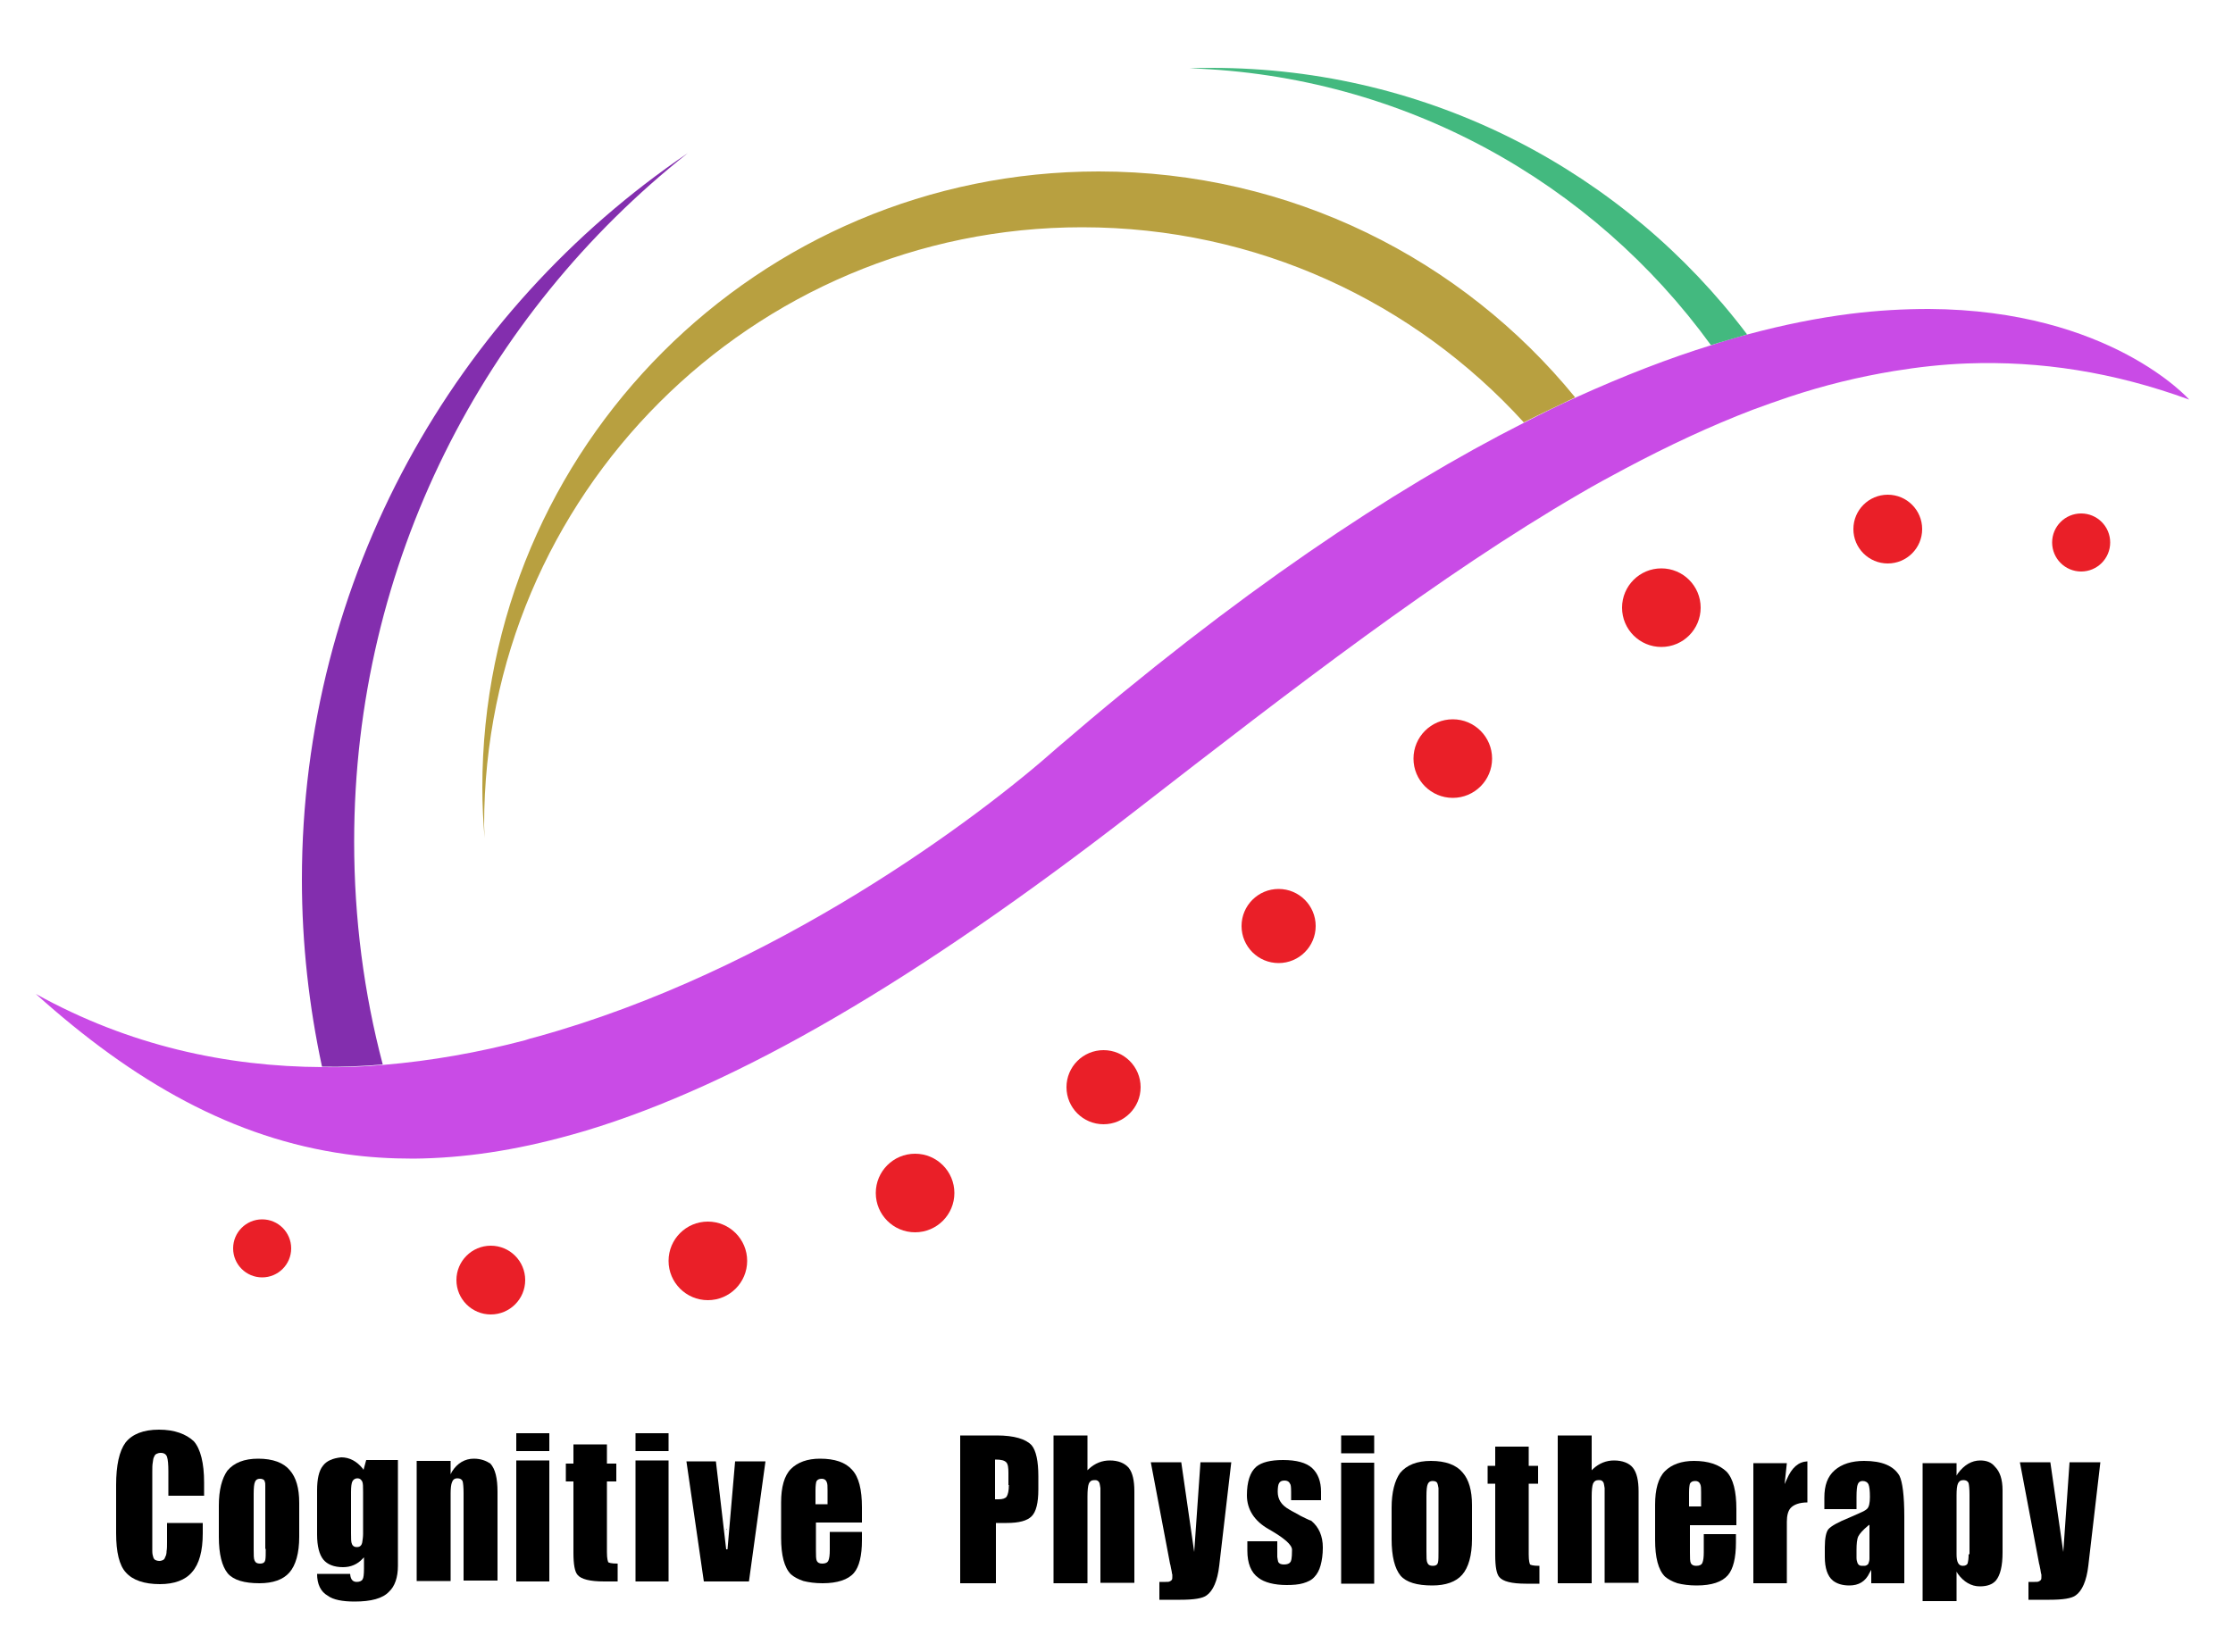 <?xml version="1.0" encoding="utf-8"?>
<!-- Generator: Adobe Illustrator 22.0.0, SVG Export Plug-In . SVG Version: 6.00 Build 0)  -->
<svg version="1.1" id="Layer_1" xmlns="http://www.w3.org/2000/svg" xmlns:xlink="http://www.w3.org/1999/xlink" x="0px" y="0px"
	 viewBox="0 0 500 370" style="enable-background:new 0 0 500 370;" xml:space="preserve">
<style type="text/css">
	.st0{fill:#C94BE6;}
	.st1{fill:#832EAE;}
	.st2{fill:#43B97F;}
	.st3{fill:#B8A040;}
	.st4{fill:#EA1F28;}
</style>
<g>
	<g>
		<g>
			<path class="st0" d="M431.9,69.2c-5.5,0-11.4,0.3-17.7,1.1c-7.1,0.9-14.7,2.4-22.9,4.6c-2.7,0.7-5.4,1.5-8.1,2.4
				c-9.4,2.9-19.5,6.8-30.3,11.7c-3.8,1.7-7.6,3.6-11.5,5.6c-29.8,15.1-64.5,38.3-104.7,72.9c-17.4,15.5-63.3,50.1-116.8,64.8
				c-0.8,0.2-1.6,0.4-2.4,0.7c-10.3,2.7-20.9,4.6-31.6,5.5c-4.5,0.4-9.1,0.6-13.6,0.5c-21.6-0.1-43.4-4.8-64.3-16.4
				c22,19.8,44.3,32.4,69.5,35.9c4.9,0.7,9.9,1,15.1,1c11.1-0.1,22.7-1.8,35.2-5.3c1.2-0.3,2.4-0.7,3.5-1
				c33.7-10.2,73.4-33.2,122.9-71.6c35.7-27.7,68.2-52.8,99.5-71c3.4-2,6.9-3.9,10.3-5.7c9.6-5.1,19-9.5,28.4-13.1
				c2.7-1,5.5-2,8.2-2.9c7.8-2.6,15.6-4.5,23.5-5.8c5.5-0.9,10.9-1.5,16.4-1.7c16.3-0.6,32.7,1.9,49.7,8.1
				C490.2,89.5,472.5,69.4,431.9,69.2z"/>
		</g>
		<path class="st1" d="M85.7,238.4c-4.2-15.9-6.4-32.6-6.4-49.9c0-62.5,29.2-118.2,74.7-154.2c-52.1,35.3-86.4,95-86.4,162.7
			c0,14.4,1.6,28.4,4.5,41.9C76.6,239,81.2,238.8,85.7,238.4z"/>
		<path class="st2" d="M271.3,15.2c-1.7,0-3.3,0-4.9,0.1c48,1.6,90.3,25.6,116.7,62c2.8-0.9,5.5-1.6,8.1-2.4
			C363.8,38.6,320.3,15.2,271.3,15.2z"/>
		<path class="st3" d="M242.3,50.9c39.2,0,74.4,16.8,98.9,43.7c3.9-2,7.8-3.8,11.5-5.6C327.5,58.1,289,38.4,246,38.4
			c-76.2,0-138,61.8-138,138c0,3.8,0.2,7.6,0.5,11.3c0-1-0.1-1.9-0.1-2.9C108.4,110.9,168.4,50.9,242.3,50.9z"/>
		<circle class="st4" cx="466" cy="121.5" r="6.5"/>
		<circle class="st4" cx="422.7" cy="118.5" r="7.7"/>
		<circle class="st4" cx="286.3" cy="207.4" r="8.3"/>
		<circle class="st4" cx="372" cy="136.1" r="8.8"/>
		<circle class="st4" cx="325.3" cy="169.9" r="8.8"/>
		<circle class="st4" cx="58.7" cy="279.6" r="6.5"/>
		<circle class="st4" cx="109.9" cy="286.7" r="7.7"/>
		<circle class="st4" cx="247.1" cy="243.5" r="8.3"/>
		<circle class="st4" cx="158.5" cy="282.4" r="8.8"/>
		<circle class="st4" cx="204.9" cy="267.2" r="8.8"/>
	</g>
	<g>
		<path d="M223.2,321.5h-8.2v33.1h8v-13.5h2.4c2.8,0,4.6-0.5,5.6-1.5c1-1,1.5-3,1.5-6v-3c0-3.3-0.5-5.7-1.5-6.9
			C229.7,322.3,227.1,321.5,223.2,321.5z M225.9,332.6c0,1.3-0.2,2.1-0.5,2.6c-0.3,0.4-0.9,0.6-1.8,0.6h-0.8v-8.9h0.2
			c1.2,0,1.9,0.2,2.3,0.6c0.4,0.4,0.5,1.2,0.5,2.4V332.6z"/>
		<path d="M291.2,339.5c-0.8-0.5-1.7-0.9-2.5-1.4c-1.8-1-2.6-2.3-2.6-4c0-0.9,0.1-1.6,0.3-1.9c0.2-0.4,0.6-0.6,1.2-0.6
			c0.7,0,1.1,0.3,1.3,0.8c0.1,0.1,0.2,0.5,0.2,1.8v1.8h6.7v-1.9c0-2.3-0.7-4.1-2-5.3c-1.3-1.2-3.5-1.8-6.5-1.8c-2.8,0-4.8,0.5-6,1.5
			c-1.4,1.2-2.1,3.4-2.1,6.4c0,3.2,1.7,5.8,4.9,7.6c3.5,2,5.2,3.5,5.2,4.6c0,2.1-0.2,2.6-0.4,2.8c-0.2,0.3-0.7,0.5-1.4,0.5
			c-0.7,0-1.1-0.2-1.3-0.6c-0.1-0.3-0.1-0.6-0.2-1.1c0-0.5,0-1.1,0-1.9v-1.6h-6.7v2.1c0,2.8,0.8,4.9,2.5,6.1c1.3,1,3.5,1.6,6.3,1.6
			c1.4,0,2.7-0.1,3.7-0.4c1-0.3,1.9-0.7,2.5-1.4c0.6-0.6,1.1-1.5,1.4-2.6c0.3-1.1,0.5-2.4,0.5-4c0-2.6-0.9-4.6-2.6-6
			C292.9,340.4,292.1,339.9,291.2,339.5z"/>
		<path d="M257.7,327.6l4.3,22.7c0.1,0.2,0.1,0.5,0.2,0.9c0.1,0.3,0.1,0.6,0.2,1l0,0.1c0,0.1,0.1,0.3,0.1,0.4v0.4
			c0,0.3,0,0.6-0.1,0.7c-0.1,0.2-0.3,0.3-0.5,0.4c-0.2,0.1-0.5,0.1-0.9,0.1c-0.3,0-0.8,0-1.4,0v4h4.7c3,0,5-0.3,5.9-1
			c1.4-1,2.4-3.2,2.8-6.6l2.7-23.2h-6.9l-1.4,20.1l-2.9-20.1H257.7z"/>
		<path d="M248.5,327.1c-1.7,0-3.3,0.6-4.7,1.9l-0.3,0.3v-7.8h-7.6v33.1h7.6v-19.4c0-1.4,0.1-2.4,0.3-2.9c0.2-0.5,0.6-0.8,1.2-0.8
			c0.3,0,0.5,0,0.7,0.1c0.2,0.1,0.4,0.3,0.5,0.6c0.1,0.3,0.1,0.6,0.2,1.1c0,0.5,0,1.1,0,1.8v19.4h7.6v-20.5c0-2.4-0.4-4.2-1.3-5.3
			C251.8,327.7,250.4,327.1,248.5,327.1z"/>
		<path d="M106.1,326.7c-2,0-3.7,1-4.9,2.9l-0.3,0.6v-3h-7.6v26.9h7.6v-19.6c0-1.2,0.1-2,0.3-2.5c0.2-0.6,0.6-0.9,1.2-0.9
			c0.8,0,1.1,0.4,1.2,0.7c0.1,0.4,0.2,1.3,0.2,2.6v19.6h7.6v-19.9c0-3-0.5-5.1-1.6-6.3C108.9,327.2,107.7,326.7,106.1,326.7z"/>
		<rect x="300.3" y="321.5" width="7.4" height="4"/>
		<rect x="300.3" y="327.6" width="7.4" height="27.1"/>
		<polygon points="162.7,342.7 162.7,342.4 162.6,342.4 		"/>
		<rect x="142.3" y="321" width="7.4" height="4"/>
		<rect x="142.3" y="327.1" width="7.4" height="27.1"/>
		<rect x="115.6" y="327.1" width="7.4" height="27.1"/>
		<path d="M320.4,327.2c-3.1,0-5.4,0.9-6.9,2.7c-1.2,1.7-1.9,4.3-1.9,7.8v7c0,3.9,0.7,6.6,2,8.2c1.3,1.5,3.7,2.2,7.1,2.2
			c3,0,5.3-0.8,6.7-2.4c1.4-1.6,2.2-4.3,2.2-8v-7.6c0-3.3-0.7-5.7-2.1-7.3C326.1,328.1,323.7,327.2,320.4,327.2z M322.1,347.4
			c0,1.2,0,2-0.1,2.5c-0.1,0.4-0.3,0.8-1.2,0.8c-0.6,0-1-0.2-1.2-0.7c-0.2-0.4-0.2-1.2-0.2-2.6v-12.3c0-1.4,0.1-2.3,0.3-2.7
			c0.1-0.3,0.4-0.7,1.1-0.7c0.6,0,1,0.2,1.1,0.7c0.1,0.2,0.1,0.5,0.2,0.9c0,0.4,0,1.1,0,1.8V347.4z"/>
		<path d="M135.9,347.6v-15.8h2.1v-4h-2.1v-4.3h-7.5v4.3h-1.7v4h1.7v16c0,2.6,0.3,4.2,0.9,4.9c0.8,1,2.8,1.5,6,1.5h3v-4
			c-1.5,0-1.9-0.2-2.1-0.3C136.1,349.6,135.9,349.2,135.9,347.6z"/>
		<path d="M183.6,326.7c-2.8,0-5,0.8-6.5,2.3c-1.5,1.5-2.2,4.1-2.2,7.5v7.9c0,3.9,0.7,6.7,2.2,8.2c0.7,0.6,1.6,1.1,2.8,1.5
			c1.2,0.3,2.6,0.5,4.3,0.5c3.3,0,5.7-0.8,7-2.3l0,0c1.2-1.4,1.8-3.9,1.8-7.3v-1.9h-7.2v4c0,1.2-0.1,1.9-0.3,2.4
			c-0.2,0.5-0.7,0.7-1.4,0.7c-0.6,0-1-0.2-1.2-0.6c-0.2-0.4-0.2-1.2-0.2-2.4V341H193v-3.4c0-4-0.7-6.8-2.2-8.4
			C189.3,327.5,186.9,326.7,183.6,326.7z M185.3,336.9h-2.7v-3.1c0-1,0.1-1.7,0.2-2c0.2-0.4,0.6-0.6,1.2-0.6c0.5,0,0.9,0.2,1.1,0.7
			c0.2,0.4,0.2,1,0.2,1.9V336.9z"/>
		<polygon points="160.3,327.3 153.7,327.3 157.6,354.2 167.7,354.2 171.4,327.3 164.6,327.3 162.9,347 162.6,347 		"/>
		<rect x="115.6" y="321" width="7.4" height="4"/>
		<path d="M417.4,327.2c-2.8,0-5,0.7-6.6,2.1c-1.6,1.4-2.3,3.4-2.3,6.1v2.6h7.2v-2.7c0-1.5,0.1-2.5,0.3-2.9c0.1-0.3,0.4-0.7,1.1-0.7
			c0.6,0,1.1,0.3,1.3,0.8c0.2,0.5,0.3,1.4,0.3,2.8c0,1.3-0.2,2.2-0.6,2.6c-0.2,0.2-0.6,0.5-1.3,0.8c-0.7,0.3-1.6,0.7-2.7,1.2
			c-2.5,1-4.1,1.9-4.7,2.6c-0.5,0.6-0.8,2-0.8,4v2.2c0,2.5,0.6,4.3,1.8,5.3c0.9,0.7,2.1,1.1,3.7,1.1c2.1,0,3.6-0.9,4.5-2.8l0.4-0.7
			v3h7.4v-14.9c0-4.7-0.4-7.8-1.1-9.2C424,328.3,421.4,327.2,417.4,327.2z M418.6,347.5c0,0.7,0,1.2,0,1.6c0,0.4-0.1,0.7-0.2,1
			c-0.1,0.3-0.3,0.4-0.5,0.5c-0.2,0.1-0.4,0.1-0.7,0.1c-0.3,0-0.6,0-0.8-0.1c-0.2-0.1-0.4-0.3-0.5-0.6c-0.1-0.3-0.2-0.6-0.2-1.1
			c0-0.4,0-1,0-1.7c0-1.4,0.1-2.5,0.4-3.1c0.3-0.6,1-1.4,2.2-2.4l0.3-0.2V347.5z"/>
		<path d="M400.1,327.7h-7.5v26.9h7.5v-13.8c0-1.4,0.3-2.4,0.8-3l0,0c0.7-0.8,2-1.3,3.8-1.3v-9.2c-2,0.1-3.5,1.4-4.6,4l-0.5,1.1
			L400.1,327.7z"/>
		<path d="M57.8,326.7c-3.1,0-5.4,0.9-6.9,2.7c-1.2,1.7-1.9,4.3-1.9,7.8v7c0,3.9,0.7,6.6,2,8.2c1.3,1.5,3.7,2.2,7.1,2.2
			c3,0,5.3-0.8,6.7-2.4c1.4-1.6,2.2-4.3,2.2-8v-7.6c0-3.3-0.7-5.7-2.1-7.3C63.5,327.6,61.1,326.7,57.8,326.7z M59.5,346.9
			c0,1.2,0,2-0.1,2.5c-0.1,0.4-0.3,0.8-1.2,0.8c-0.6,0-1-0.2-1.2-0.7c-0.2-0.4-0.2-1.2-0.2-2.6v-12.3c0-1.4,0.1-2.3,0.3-2.7
			c0.1-0.3,0.4-0.7,1.1-0.7c0.8,0,1.1,0.4,1.1,0.7c0.1,0.2,0.1,0.5,0.1,0.9c0,0.5,0,1.1,0,1.8V346.9z"/>
		<path d="M35.6,320.2c-3.5,0-6,1-7.5,2.9c-1.4,1.9-2.1,5.1-2.1,9.5v10.8c0,4.2,0.7,7.2,2.2,8.8c1.5,1.7,4.1,2.6,7.6,2.6
			c3.2,0,5.7-0.9,7.2-2.7c1.6-1.8,2.4-4.7,2.4-8.7v-2.3h-8v4.3c0,0.8,0,1.5-0.1,2c0,0.5-0.1,1-0.3,1.3c-0.1,0.4-0.3,0.6-0.5,0.7
			c-0.2,0.1-0.5,0.2-0.8,0.2c-0.4,0-0.7-0.1-0.9-0.2c-0.2-0.1-0.4-0.3-0.5-0.7c-0.1-0.3-0.2-0.7-0.2-1.3c0-0.5,0-1.2,0-2.1v-15.6
			c0-0.9,0-1.6,0.1-2.1c0.1-0.6,0.1-1,0.3-1.3c0.1-0.3,0.3-0.6,0.6-0.7c0.2-0.1,0.5-0.2,0.9-0.2c0.7,0,1.2,0.3,1.4,0.9
			c0.2,0.6,0.3,1.7,0.3,3.3v5.4h8v-3c0-4.3-0.8-7.5-2.3-9.2C41.7,321.2,39.1,320.2,35.6,320.2z"/>
		<path d="M443.4,327.1c-1.9,0-3.6,1-5,2.9l-0.3,0.5v-2.8h-7.6v30.9h7.6v-6.6l0.3,0.5c1.3,1.8,3,2.8,4.9,2.8c1.6,0,2.8-0.4,3.6-1.3
			c1-1.2,1.5-3.3,1.5-6.3v-13.9c0-2.5-0.6-4.2-1.7-5.3C445.9,327.5,444.8,327.1,443.4,327.1z M440.8,348.1c0,1-0.1,1.6-0.2,2
			c-0.1,0.3-0.4,0.6-1.1,0.6c-1,0-1.4-0.9-1.4-2.6v-13.2c0-1.3,0.1-2.1,0.3-2.6c0.2-0.5,0.6-0.8,1.2-0.8c0.8,0,1.1,0.4,1.2,0.7
			c0.1,0.4,0.2,1.3,0.2,2.6V348.1z"/>
		<path d="M452.3,327.6l4.3,22.7c0.1,0.2,0.1,0.5,0.2,0.9c0.1,0.3,0.1,0.7,0.2,1.1c0,0.1,0.1,0.3,0.1,0.4v0.4c0,0.3,0,0.6-0.1,0.7
			c-0.1,0.2-0.3,0.3-0.5,0.4c-0.2,0.1-0.5,0.1-0.9,0.1c-0.3,0-0.8,0-1.4,0v4h4.7c3,0,5-0.3,5.9-1c1.4-1,2.4-3.2,2.8-6.6l2.7-23.2
			h-6.9l-1.4,20.1l-2.9-20.1H452.3z"/>
		<path d="M72.3,328.3c-0.9,1.1-1.3,3-1.3,5.5v9.9c0,2.6,0.5,4.5,1.4,5.6c0.9,1.1,2.4,1.7,4.4,1.7c1.7,0,3.2-0.6,4.4-1.9l0.3-0.3
			v2.5c0,1.3-0.1,2.1-0.3,2.4c-0.2,0.4-0.7,0.6-1.3,0.6c-0.7,0-1.4-0.3-1.5-1.8H71c0,2.3,0.8,4,2.4,4.9c1.2,0.9,3.3,1.3,6,1.3
			c3.7,0,6.3-0.7,7.7-2.2l0,0c1.3-1.2,2-3.2,2-5.8v-23.7h-7.1l-0.6,2.2l-0.2-0.3c-1.3-1.6-2.9-2.5-4.8-2.5
			C74.5,326.6,73.1,327.2,72.3,328.3z M78.6,334.2c0-1.2,0.1-2,0.3-2.4c0.2-0.4,0.6-0.7,1.1-0.7c0.7,0,0.9,0.4,1.1,0.7
			c0.2,0.4,0.2,1.2,0.2,2.4v9.3c0,0.7-0.1,1.4-0.2,2c-0.2,0.9-0.8,1-1.2,1c-0.7,0-1-0.4-1.1-0.7c-0.2-0.4-0.2-1.2-0.2-2.4V334.2z"/>
		<path d="M361.4,327.1c-1.7,0-3.3,0.6-4.7,1.9l-0.3,0.3v-7.8h-7.6v33.1h7.6v-19.4c0-1.4,0.1-2.4,0.3-2.9c0.2-0.5,0.6-0.8,1.2-0.8
			c0.3,0,0.5,0,0.7,0.1c0.2,0.1,0.4,0.3,0.5,0.6c0.1,0.3,0.1,0.6,0.2,1.1c0,0.5,0,1.1,0,1.8v19.4h7.6v-20.5c0-2.4-0.4-4.2-1.3-5.3
			C364.8,327.7,363.3,327.1,361.4,327.1z"/>
		<path d="M342.3,348.1v-15.8h2.1v-4h-2.1V324h-7.5v4.3h-1.7v4h1.7v16c0,2.6,0.3,4.2,0.9,4.9c0.8,1,2.8,1.5,6,1.5h3v-4
			c-1.5,0-1.9-0.2-2.1-0.3C342.5,350.1,342.3,349.7,342.3,348.1z"/>
		<path d="M379.3,327.2c-2.8,0-5,0.8-6.5,2.3c-1.5,1.5-2.2,4.1-2.2,7.5v7.9c0,3.9,0.7,6.7,2.2,8.2c0.7,0.6,1.6,1.1,2.8,1.5
			c1.2,0.3,2.6,0.5,4.3,0.5c3.4,0,5.7-0.8,7-2.3l0,0c1.2-1.4,1.8-3.9,1.8-7.3v-1.9h-7.2v4c0,1.2-0.1,1.9-0.3,2.4
			c-0.2,0.5-0.7,0.7-1.4,0.7c-0.6,0-1-0.2-1.2-0.6c-0.2-0.4-0.2-1.2-0.2-2.4v-6.1h10.4V338c0-4-0.7-6.8-2.2-8.4
			C384.9,328,382.5,327.2,379.3,327.2z M380.9,337.4h-2.7v-3.1c0-1,0.1-1.7,0.2-2c0.2-0.4,0.6-0.6,1.2-0.6c0.5,0,0.9,0.2,1.1,0.7
			c0.2,0.4,0.2,1,0.2,1.9V337.4z"/>
	</g>
</g>
</svg>
